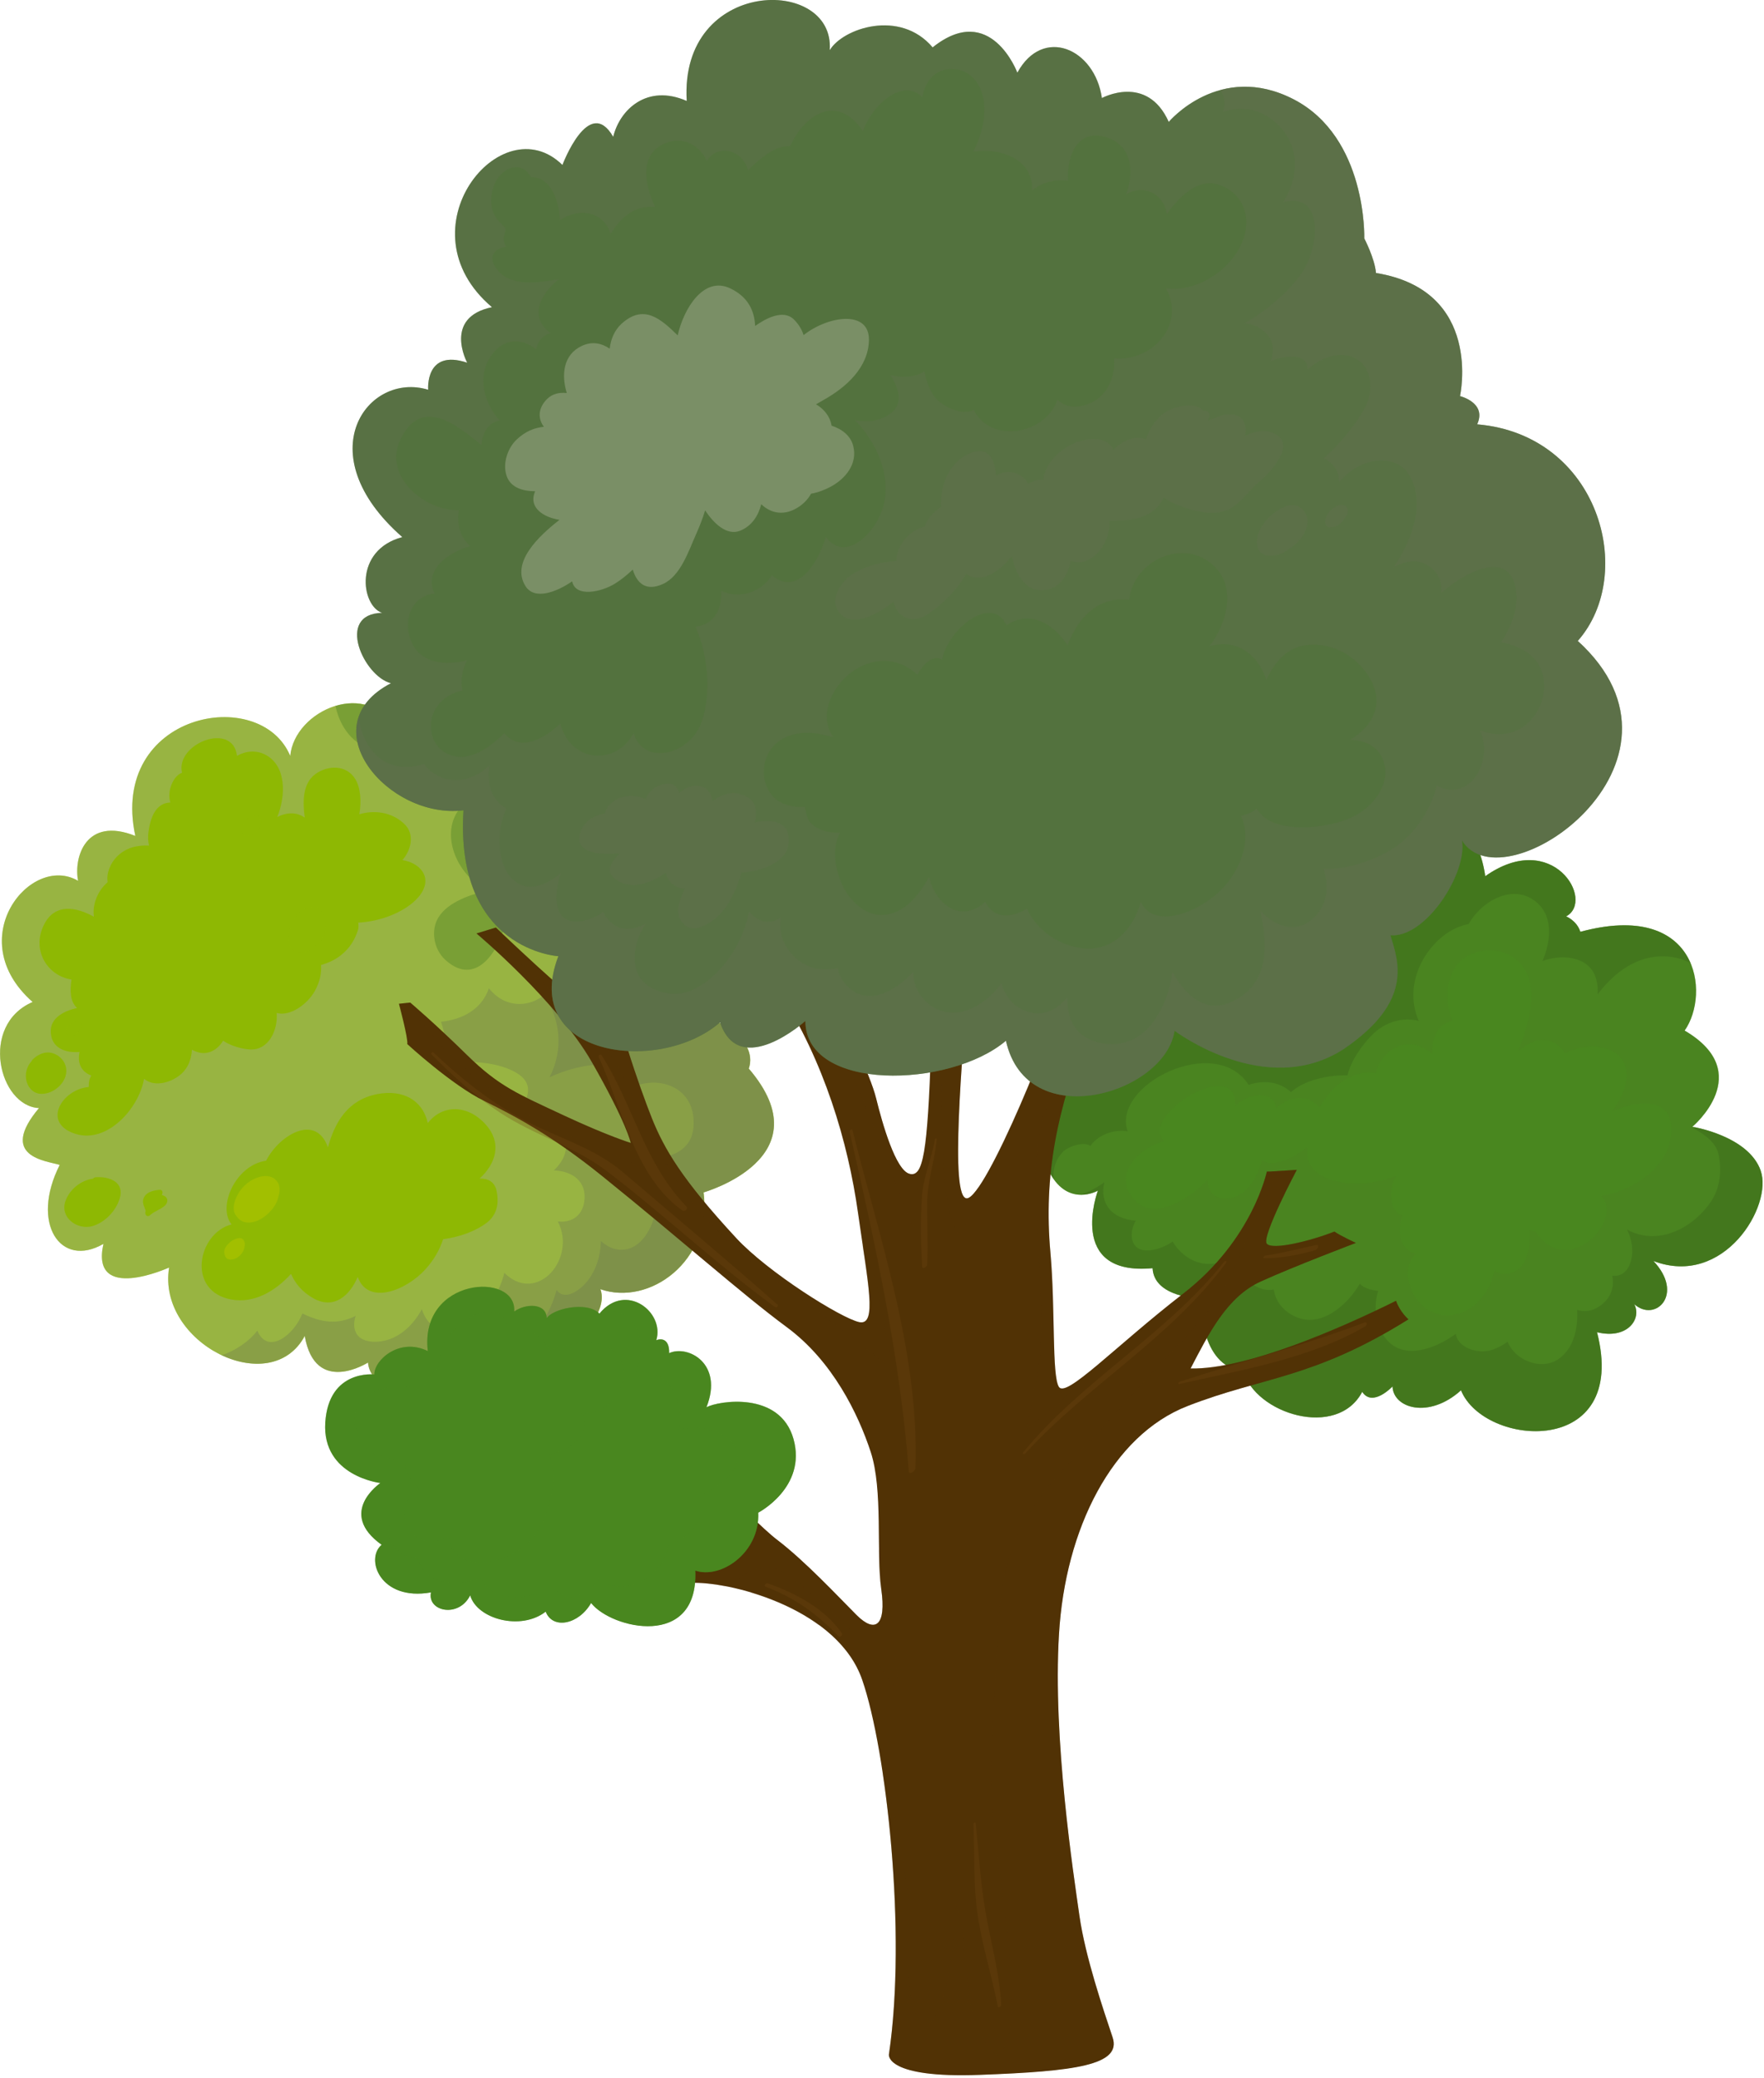 <svg width="382" height="450" viewBox="0 0 382 450" fill="none" xmlns="http://www.w3.org/2000/svg">
<g clip-path="url(#clip0_6679_232)">
<path d="M297.064 180.275C297.064 180.275 295.306 173.187 287.76 175.843C280.214 178.516 282.834 185.82 282.834 185.82C277.129 184.409 273.315 188.128 274.741 191.631C269.799 186.219 248.189 187.414 252.435 214.989C250.66 214.043 249.549 216.965 249.549 216.965C244.026 211.586 228.387 216.981 235.551 228.088C235.551 228.088 222.251 231.856 229.73 240.406C229.73 240.406 223.329 246.582 227.375 254.052C231.422 261.506 237.757 257.821 237.757 257.821C237.757 257.821 230.841 276.381 249.599 274.621C249.914 281.03 259.981 281.196 259.981 281.196C259.981 281.196 259.665 296.071 269.235 296.851C271.756 306.131 289.551 311.726 294.991 301.4C297.246 304.836 301.558 300.221 301.558 300.221C301.707 304.969 309.452 307.326 316.385 301.068C321.443 313.452 352.838 315.81 345.839 288.484C352.39 290.111 355.591 285.612 353.899 282.408C358.46 286.475 364.845 280.266 358.045 273.061C373.336 278.905 383.951 261.091 381.28 253.521C378.627 245.934 366.487 244.008 366.487 244.008C366.487 244.008 380.435 232.321 364.812 223.174C370.484 215.072 367.764 194.901 342.224 201.791C341.444 199.35 339.139 198.454 339.139 198.454C345.491 195.051 336.237 179.412 321.626 189.755C319.171 172.34 302.752 169.435 297.064 180.292V180.275Z" fill="#49871F"/>
<g style="mix-blend-mode:multiply" opacity="0.4">
<path d="M381.297 253.521C378.644 245.934 366.504 244.008 366.504 244.008C366.504 244.008 380.451 232.321 364.829 223.173C370.5 215.072 367.781 194.901 342.24 201.791C341.461 199.35 339.156 198.454 339.156 198.454C345.507 195.05 336.253 179.412 321.642 189.755C319.188 172.34 302.769 169.434 297.08 180.292C297.08 180.292 295.322 173.203 287.776 175.859C280.23 178.532 282.851 185.837 282.851 185.837C277.146 184.426 273.331 188.144 274.757 191.647C269.815 186.235 248.206 187.43 252.451 215.005C250.677 214.059 249.565 216.981 249.565 216.981C244.043 211.602 228.403 216.998 235.568 228.104C235.568 228.104 222.267 231.872 229.747 240.422C229.747 240.422 223.345 246.598 227.392 254.069C231.438 261.523 237.774 257.837 237.774 257.837C237.774 257.837 230.858 276.398 249.615 274.638C249.93 281.046 259.997 281.212 259.997 281.212C259.997 281.212 259.682 296.087 269.251 296.867C271.772 306.147 289.568 311.742 295.007 301.416C297.263 304.852 301.575 300.237 301.575 300.237C301.724 304.985 309.469 307.343 316.401 301.084C321.46 313.469 352.854 315.826 345.856 288.5C352.407 290.127 355.607 285.628 353.916 282.424C358.477 286.491 364.862 280.282 358.062 273.077C373.353 278.921 383.967 261.108 381.297 253.537V253.521ZM346.751 258.999C348.841 261.058 347.929 264.893 345.408 267.499C341.063 271.998 335.756 271.699 332.571 266.686C332.173 266.669 331.726 266.586 331.245 266.337C331.427 269.525 330.963 273.542 328.359 275.136C326.518 276.248 324.826 276.066 323.566 275.136C322.538 281.544 315.722 287.388 309.353 283.686C305.124 281.229 303.349 274.538 306.6 271.484C303.134 270.57 302.537 266.918 303.648 263.249C300.829 262.054 300.646 257.97 302.288 254.65C294.626 257.738 281.889 256.675 283.116 248.358C280.164 250.798 275.471 252.973 273.281 251.197C272.419 254.749 270.197 258.485 266.963 259.315C263.331 260.244 261.49 258.136 261.49 255.53C257.443 259.663 250.561 263.897 246.497 260.56C240.262 255.43 246.083 248.673 252.186 247.113C246.282 241.966 267.925 228.353 267.51 239.476C270.512 236.537 275.869 236.139 276.416 239.957C279.285 237.318 283.017 236.77 285.77 239.858C287.975 235.956 291.259 232.736 295.936 232.288C296.649 232.221 297.313 232.321 297.91 232.47C298.274 231.026 298.921 229.714 299.883 228.652C303.051 225.232 307.346 225.564 310.166 228.287C310.066 224.933 311.161 221.729 314.561 221.065C313.002 217.18 312.902 212.764 315.357 209.195C317.778 205.709 323.5 204.845 327.099 206.954C334.081 211.054 331.56 220.833 328.691 227.623C330.764 225.979 333.301 224.634 335.723 225.448C337.232 225.962 338.21 226.925 338.84 228.087C341.494 226.826 344.38 226.278 346.818 226.826C354.513 228.552 352.805 235.691 349.14 240.671C354.364 238.43 361.545 237.417 361.91 244.058C362.308 252.01 354.281 257.721 346.735 258.983L346.751 258.999Z" fill="#4A8020"/>
</g>
<g style="mix-blend-mode:multiply" opacity="0.4">
<path d="M381.297 253.521C378.975 246.897 369.455 244.589 367.051 244.108C366.918 244.174 366.802 244.24 366.669 244.307C369.157 245.701 371.661 247.378 372.208 250.217C372.839 253.67 372.49 257.372 370.434 260.311C366.454 266.088 358.974 269.873 352.34 266.271C353.468 268.495 353.816 271.151 353.07 273.426C352.274 275.684 350.781 276.464 349.139 276.248C349.587 278.722 348.94 281.146 346.27 282.938C344.711 283.984 342.986 284.134 341.527 283.652C341.776 287.869 340.698 292.152 337.381 294.377C334.313 296.419 330.001 295.157 327.728 292.584C327.198 291.97 326.8 291.289 326.468 290.559C325.49 291.272 324.395 291.853 323.234 292.269C319.784 293.447 315.489 291.588 315.29 288.815C310.381 292.451 302.686 295.008 299.253 288.566C297.793 285.777 297.544 282.457 298.457 279.535C296.782 279.369 295.306 278.904 294.476 277.991C291.607 282.822 286.267 287.222 281.159 285.379C278.323 284.366 276.233 282.075 275.852 279.253H275.819C272.8 279.801 269.898 277.643 268.837 274.97C268.322 273.675 268.422 272.197 268.787 270.77C265.271 273.808 260.627 275.103 256.348 271.666C255.337 270.836 254.524 269.873 253.944 268.86C252.55 269.807 251.025 270.454 249.416 270.703C244.756 271.434 244.291 267.233 245.95 264.345C240.726 263.913 238.089 260.626 239.15 256.011C237.707 257.073 235.883 258.07 234.025 258.734C236.132 258.75 237.74 257.837 237.74 257.837C237.74 257.837 230.825 276.397 249.582 274.638C249.897 281.046 259.964 281.212 259.964 281.212C259.964 281.212 259.649 296.087 269.218 296.867C271.739 306.147 289.534 311.742 294.974 301.416C297.229 304.852 301.541 300.237 301.541 300.237C301.691 304.985 309.436 307.343 316.368 301.084C321.426 313.469 352.821 315.826 345.822 288.5C352.373 290.127 355.574 285.628 353.882 282.424C358.443 286.491 364.828 280.282 358.029 273.077C373.32 278.921 383.934 261.108 381.264 253.537L381.297 253.521Z" fill="#3A651A"/>
</g>
<g style="mix-blend-mode:multiply" opacity="0.4">
<path d="M230.112 249.503C231.339 248.242 234.722 247.113 236.132 248.158C237.824 245.718 241.257 244.49 244.209 245.004C240.643 234.977 263.198 223.655 270.396 234.96C270.794 234.794 271.208 234.678 271.623 234.595C274.89 233.898 277.593 234.728 279.567 236.504C282.386 233.981 287.412 232.769 291.806 232.869C292.586 229.532 295.14 226.145 297.097 224.153C300.132 221.131 303.797 220.268 307.247 221.065C304.66 215.288 306.451 208.315 311.526 203.55C313.35 201.84 315.639 200.546 318.06 200.097C320.846 195.084 327.463 191.481 332.24 195.001C336.303 197.956 336.054 203.301 334.031 208.099C335.971 207.435 337.978 207.153 339.819 207.402C344.662 208.099 346.204 211.37 345.955 215.354C349.538 210.606 354.563 206.771 360.832 207.12C362.838 207.253 364.63 207.751 366.106 208.597C363.518 202.455 356.387 197.956 342.24 201.774C341.461 199.334 339.156 198.437 339.156 198.437C345.507 195.034 336.253 179.395 321.642 189.738C319.188 172.323 302.769 169.418 297.08 180.275C297.08 180.275 295.322 173.186 287.776 175.843C280.23 178.515 282.851 185.82 282.851 185.82C277.146 184.409 273.331 188.128 274.757 191.631C269.815 186.218 248.206 187.414 252.451 214.989C250.677 214.043 249.565 216.964 249.565 216.964C244.043 211.586 228.403 216.981 235.568 228.087C235.568 228.087 222.267 231.856 229.747 240.406C229.747 240.406 223.345 246.581 227.392 254.052C227.657 254.517 227.923 254.949 228.188 255.33C227.989 253.255 228.536 251.163 230.128 249.503H230.112Z" fill="#3A651A"/>
</g>
<path d="M152.346 258.219C152.346 258.219 178.716 250.765 162.148 231.408C164.469 224.867 153.573 218.276 148.067 221.065C157.769 213.312 156.011 192.693 138.249 193.058C138.249 193.058 147.288 164.006 111.979 167.592C116.988 152.152 95.195 145.362 85.941 158.278C79.805 146.674 63.751 153.812 62.855 163.707C56.371 148.118 23.6 154.377 29.305 181.022C18.591 176.739 15.921 185.637 16.916 190.751C6.65 184.708 -8.442 203.318 7.065 216.981C-4.544 222.028 -0.199 239.542 8.441 239.957C-0.431 250.533 9.984 251.363 12.936 252.259C6.518 264.926 13.102 274.754 22.406 269.359C19.487 282.291 36.619 274.488 36.619 274.488C33.982 290.874 58.577 303.192 66.007 289.297C68.262 302.379 79.706 295.058 79.706 295.058C80.518 304.786 104.483 303.309 104.599 290.592C113.638 302.512 132.992 287.023 130.023 279.17C140.671 282.889 154.204 273.077 152.379 258.219H152.346Z" fill="#8EB803"/>
<g style="mix-blend-mode:multiply" opacity="0.4">
<path d="M162.131 231.408C164.453 224.867 153.557 218.276 148.051 221.065C157.753 213.312 155.995 192.693 138.233 193.058C138.233 193.058 147.271 164.006 111.963 167.592C116.971 152.152 95.179 145.362 85.925 158.278C79.788 146.674 63.734 153.812 62.839 163.707C56.354 148.118 23.583 154.377 29.288 181.022C18.575 176.739 15.904 185.637 16.899 190.751C6.634 184.708 -8.458 203.318 7.048 216.981C-4.561 222.028 -0.216 239.542 8.425 239.957C-0.448 250.533 9.967 251.363 12.919 252.259C6.501 264.926 13.085 274.754 22.389 269.359C19.47 282.291 36.602 274.488 36.602 274.488C33.965 290.874 58.56 303.192 65.99 289.297C68.246 302.379 79.689 295.058 79.689 295.058C80.501 304.786 104.466 303.309 104.582 290.592C113.621 302.512 132.975 287.023 130.007 279.17C140.654 282.889 154.187 273.077 152.363 258.219C152.363 258.219 178.732 250.765 162.164 231.408H162.131ZM5.605 232.52C5.755 231.441 6.169 230.528 6.816 229.831C6.866 229.714 6.932 229.565 7.065 229.449C8.209 228.32 9.752 227.589 11.377 228.054C12.67 228.436 13.798 229.465 14.196 230.777C15.142 233.831 11.974 236.886 9.022 236.886C6.733 236.886 5.39 234.645 5.622 232.537L5.605 232.52ZM25.922 259.531C25.125 262.237 22.654 264.826 19.868 265.557C16.684 266.354 12.936 263.664 14.163 260.112C15.042 257.605 17.497 255.579 20.134 255.247C20.299 255.065 20.515 254.949 20.747 254.932C23.683 254.733 27 255.961 25.938 259.531H25.922ZM35.806 260.991C34.861 261.921 33.501 262.237 32.539 263.116C31.859 263.764 31.229 262.95 31.527 262.27C31.527 262.27 31.527 262.187 31.477 261.988C31.411 261.805 31.328 261.622 31.262 261.44C31.079 260.991 30.913 260.477 30.963 259.979C31.245 258.252 32.987 257.804 34.479 257.655C35.259 257.572 35.325 258.285 35.043 258.783C35.425 258.883 35.773 259.033 35.988 259.298C36.42 259.829 36.237 260.527 35.789 261.008L35.806 260.991ZM41.577 227.241C41.445 229.582 40.582 231.789 38.41 233.217C36.138 234.728 33.169 235.226 31.195 233.632C30.051 240.123 23.185 247.644 16.419 245.569C8.856 243.228 13.45 235.873 19.221 235.392C19.172 234.462 19.337 233.582 19.769 232.918C17.38 232.005 16.734 229.93 17.231 227.805C14.528 228.054 11.642 227.191 11.078 224.319C10.365 220.733 13.549 218.957 16.684 218.293C15.142 216.848 15.142 214.557 15.473 212.117C10.216 211.337 6.7 205.626 9.602 200.097C11.974 195.532 16.551 196.428 20.332 198.52C19.951 195.748 21.245 192.776 23.318 191.033C22.986 189.174 23.882 186.916 25.358 185.455C27.298 183.546 29.736 182.981 32.273 183.114C32.058 182.201 31.991 181.188 32.157 180.109C32.622 176.722 33.882 173.884 36.884 173.784C36.105 171.211 37.597 167.94 39.421 167.343C37.912 161.051 50.417 156.12 51.329 163.674C53.203 162.611 55.508 162.362 57.582 163.491C62.043 165.948 61.91 172.273 60.053 176.922C62.059 175.892 64.265 175.809 65.99 177.055C65.526 173.568 65.509 169.634 68.345 167.592C70.982 165.699 75.012 165.55 76.936 168.704C78.064 170.547 78.312 173.469 77.815 176.324C81.148 175.361 84.847 175.859 87.533 178.399C89.855 180.591 89.109 183.961 87.152 186.252C91.315 186.899 94.317 190.634 90.038 194.884C87.251 197.64 82.309 199.566 77.583 199.799C77.665 200.429 77.665 200.977 77.549 201.309C76.438 204.995 73.785 207.634 70.136 208.78C69.954 208.846 69.738 208.896 69.522 208.979C69.655 210.722 69.29 212.582 68.179 214.607C66.604 217.429 62.839 220.202 59.92 219.355C60.218 223.024 58.228 227.357 54.298 227.274C52.772 227.241 50.002 226.56 48.311 225.365C47.233 227.191 45.243 228.486 43.02 227.905C42.49 227.772 42.025 227.573 41.577 227.34V227.241ZM105.362 264.826C102.94 266.653 99.491 267.881 95.958 268.363C95.229 270.587 94.034 272.762 92.177 274.82C87.998 279.469 79.705 282.756 77.466 276.53C75.775 280.482 72.358 283.752 67.731 281.079C65.459 279.768 63.917 277.942 63.021 275.866C59.538 279.701 54.961 282.275 50.168 281.428C40.317 279.685 42.772 267.068 50.135 265.142C47.034 261.274 51.014 252.309 57.631 251.346C60.368 245.917 68.362 240.937 71.015 248.457C72.508 242.995 75.311 238.181 81.662 236.936C87.135 235.873 91.497 238.131 92.641 243.195C95.809 239.144 101.199 239.194 105.047 243.361C108.928 247.577 107.286 252.093 103.869 255.214C105.561 255.181 107.12 255.828 107.534 257.887C108.098 260.543 107.667 263.067 105.362 264.826Z" fill="#A7B0A0"/>
</g>
<g style="mix-blend-mode:multiply" opacity="0.4">
<path d="M74.05 156.817C76.439 161.233 80.336 163.325 85.195 161.217C86.306 160.735 86.29 162.229 85.494 162.694C80.137 165.832 88.529 169.982 91.249 170.829C95.08 172.041 99.541 172.771 103.206 170.68C104.317 170.198 104.317 171.709 103.521 172.157C94.416 176.175 96.97 187.181 103.969 191.929C104.616 192.394 103.787 193.291 103.339 193.424C99.707 194.536 94.93 196.578 94.118 200.811C93.637 203.418 94.582 206.256 96.605 208.016C103.007 213.628 107.85 206.173 109.376 200.247C109.591 199.45 110.868 199.118 110.901 200.131C111.366 207.767 120.985 204.912 125.28 202.72C132.213 199.168 136.442 192.71 139.195 185.654C138.084 183.911 136.856 182.467 135.646 181.587C134.899 181.039 136.077 179.661 136.823 180.225C137.586 180.79 138.332 181.504 139.045 182.35C138.017 174.481 132.511 165.516 111.963 167.608C116.971 152.169 95.179 145.379 85.925 158.295C82.89 152.584 77.467 151.422 72.641 152.883C72.972 154.41 73.503 155.821 74.05 156.817Z" fill="#4A8020"/>
</g>
<g style="mix-blend-mode:multiply" opacity="0.3">
<path d="M162.13 231.408C164.452 224.867 153.556 218.276 148.05 221.065C156.409 214.375 156.243 198.138 144.667 194.021C146.806 202.671 145.297 211.635 135.827 210.789C137.386 215.487 136.391 223.041 130.52 223.605C124.201 224.203 121.482 217.861 120.321 212.2C117.7 217.894 110.237 219.554 105.875 214.009C104.35 218.492 100.27 220.766 95.51 221.264C96.538 224.335 96.87 227.291 95.891 230.395C100.784 229.565 107.252 229.797 111.547 232.155C115.876 234.545 114.549 237.998 111.979 240.854C115.826 240.837 120.685 242.016 122.128 245.801C123.306 248.922 122.045 251.429 119.939 253.454C123.803 253.587 127.22 255.729 126.507 260.327C125.993 263.548 123.472 264.826 120.802 264.511C124.981 272.596 116.224 282.623 109.209 275.634C108.114 280.399 104.715 285.047 100.336 287.106C95.825 289.214 92.624 287.504 91.347 283.503C89.341 287.338 85.659 290.592 81.164 290.559C77.151 290.559 76.073 287.902 77.018 284.964C73.088 286.906 69.638 286.458 65.475 284.433C63.784 288.998 57.979 293.58 55.724 288.151C53.949 290.476 51.03 292.484 47.995 293.481C54.645 296.602 62.324 296.07 65.956 289.28C68.212 302.362 79.655 295.041 79.655 295.041C80.468 304.77 104.433 303.292 104.549 290.575C113.587 302.495 132.942 287.006 129.973 279.153C140.62 282.872 154.153 273.061 152.329 258.202C152.329 258.202 178.698 250.748 162.13 231.391V231.408Z" fill="#636E4F"/>
</g>
<g style="mix-blend-mode:multiply" opacity="0.3">
<path d="M162.131 231.408C164.453 224.867 153.557 218.276 148.051 221.065C156.409 214.375 156.243 198.138 144.667 194.021C146.807 202.671 145.298 211.635 135.828 210.789C137.387 215.487 136.392 223.041 130.521 223.605C124.202 224.203 121.482 217.861 120.321 212.2C119.707 213.528 118.828 214.64 117.767 215.487C121.383 220.6 122.096 227.307 118.994 233.3C125.479 230.113 138.232 228.154 135.695 236.056C142.163 232.288 150.92 235.226 150.173 244.108C149.676 250.118 143.374 251.446 137.901 250.649C141.782 254.534 143.473 260.211 140.853 265.756C138.349 271.069 133.771 272.048 130.106 268.744C130.106 272.828 128.315 277.294 124.948 279.502C122.859 280.847 121.399 280.598 120.537 279.353C118.646 286.226 114.002 292.684 106.755 292.85C116.407 300.188 132.677 286.408 129.957 279.187C140.604 282.905 154.137 273.094 152.313 258.236C152.313 258.236 178.682 250.782 162.114 231.424L162.131 231.408Z" fill="#636E4F"/>
</g>
<path d="M274.342 253.704C274.342 253.704 271.274 268.479 256.265 280.1C241.289 291.704 230.791 302.91 229.282 300.304C227.756 297.731 228.552 283.536 227.474 271.318C225.965 254.567 228.834 240.29 235.799 222.725C242.782 205.178 244.059 195.997 255.552 181.852C252.318 177.436 253.13 174.996 253.13 174.996C253.13 174.996 244.457 188.792 242.135 188.626C239.83 188.476 244.473 172.672 244.473 172.672L237.707 169.318C237.707 169.318 236.198 193.158 232.317 208.199C228.419 223.223 213.41 259.116 209.43 259.497C205.483 259.896 208.634 227.589 209.364 214.358C210.06 201.11 212.913 192.843 215.235 188.908C217.556 184.957 222.283 174.465 222.283 174.465C222.283 174.465 216.512 175.776 212.83 173.485C204.637 190.618 202.133 212.681 201.635 226.643C200.856 249.503 199.927 255.065 196.942 254.185C193.957 253.372 191.087 243.361 189.744 237.899C188.417 232.42 182.911 222.061 181.468 215.885C180.009 209.693 180.622 205.825 187.638 192.577C194.67 179.346 194.172 175.262 194.172 175.262C194.172 175.262 189.545 177.868 184.835 177.088C184.835 177.088 181.999 191.099 178.566 195.316C175.15 199.516 176.576 213.644 172.363 208.282C168.167 202.903 161.484 194.287 157.421 185.787C153.341 177.287 152.263 176.025 152.263 176.025L144.601 173.12C144.601 173.12 145.563 175.179 144.8 175.926C151.417 186.019 158.847 199.267 168.665 214.574C178.483 229.897 183.641 247.312 185.797 262.619C187.953 277.908 190.043 287.122 186.079 286.309C182.148 285.479 166.244 275.485 159.411 268.08C147.669 255.397 143.854 248.823 141.184 242.199C138.547 235.558 133.091 220.086 130.52 206.074C125.86 204.181 125.578 203.551 125.578 203.551C125.578 203.551 128.116 217.38 126.59 217.595C125.114 217.828 107.385 200.861 107.385 200.861L103.172 202.139C103.172 202.139 120.553 216.699 128.182 230.03C135.794 243.377 136.59 247.495 136.59 247.495C136.59 247.495 131.797 246.067 121.963 241.485C112.111 236.87 108.081 235.276 101.166 228.503C94.266 221.713 88.843 217.114 88.843 217.114L86.389 217.363C86.389 217.363 88.429 224.966 88.196 226.095C88.196 226.095 97.882 235.027 104.897 238.43C111.863 241.85 119.691 246.05 130.321 254.617C147.602 268.545 160.456 280.067 170.357 287.388C180.291 294.709 185.847 306.181 188.55 314.415C191.253 322.649 189.711 336.13 190.839 344.098C191.983 352.084 189.545 353.76 185.515 349.76C181.518 345.742 174.287 338.006 168.284 333.44C162.28 328.858 143.738 308.754 143.738 308.754C143.738 308.754 141.914 312.008 140.438 312.39C150.671 322.566 162.164 336.246 160.273 336.312C158.349 336.379 125.23 334.768 125.23 334.768C125.23 334.768 127.817 336.893 124.566 340.861C140.338 341.542 141.649 342.77 150.455 342.754C159.261 342.754 181.518 348.631 186.726 363.821C191.95 378.995 196.411 418.539 192.497 444.936C192.497 444.936 191.701 450.099 212.249 449.318C232.798 448.555 242.947 447.227 240.941 441.2C238.934 435.191 235.037 423.802 233.76 414.887C232.499 405.956 227.955 376.671 229.331 353.893C230.675 331.1 240.825 310.846 257.16 304.487C273.48 298.112 284.26 298.66 305.007 285.711C305.007 285.711 303.166 284.151 302.32 281.694C289.998 287.82 269.765 296.602 257.824 296.353C261.721 288.865 265.702 280.83 272.999 277.527C280.296 274.206 293.63 269.16 293.63 269.16C293.63 269.16 290.263 267.616 288.97 266.702C283.994 268.678 275.536 270.803 274.326 269.326C273.131 267.848 280.827 253.338 280.827 253.338C280.827 253.338 275.652 253.687 274.375 253.72L274.342 253.704Z" fill="#513205"/>
<g style="mix-blend-mode:multiply" opacity="0.3">
<path d="M162.646 344.879C167.588 346.356 172.895 348.664 177.389 351.951C173.542 347.717 168.815 344.679 162.646 344.879Z" fill="#513205"/>
</g>
<g style="mix-blend-mode:multiply" opacity="0.3">
<path d="M93.786 224.352C97.85 229.382 102.775 233.466 108.049 237.202C117.784 244.125 128.548 248.009 139.195 252.973C137.852 250.981 136.492 248.989 135.115 247.03C133.009 246.299 128.647 244.639 121.947 241.502C112.096 236.886 108.066 235.293 101.15 228.519C94.251 221.729 88.827 217.131 88.827 217.131L87.202 217.297C89.74 219.239 91.746 221.829 93.803 224.352H93.786Z" fill="#513205"/>
<path d="M126.574 217.629C125.098 217.861 107.369 200.894 107.369 200.894L105.279 201.525C112.709 209.544 122.046 215.636 129.045 224.087C135.695 232.122 138.88 242.796 144.038 251.778C150.124 262.353 158.018 269.907 167.737 277.145C176.56 283.719 185.648 289.961 193.841 297.332C191.436 289.944 191.32 282.009 188.667 274.638C188.053 272.961 187.423 271.301 186.793 269.608C188.435 280.664 189.363 287.006 186.046 286.342C182.116 285.512 166.211 275.518 159.378 268.114C147.636 255.43 143.822 248.856 141.152 242.232C138.515 235.591 133.059 220.119 130.488 206.107C125.828 204.215 125.546 203.584 125.546 203.584C125.546 203.584 128.083 217.413 126.557 217.629H126.574Z" fill="#513205"/>
<path d="M165.249 339.4C168.45 338.969 171.8 341.924 174.089 343.75C181.884 349.992 188.617 357.479 194.007 365.896C194.72 362.26 193.825 358.309 193.078 354.773C192.316 351.038 191.752 347.402 191.37 343.617C191.105 340.894 190.757 338.188 190.342 335.515C190.375 338.703 190.475 341.675 190.823 344.115C191.967 352.1 189.529 353.777 185.499 349.776C181.502 345.759 174.271 338.022 168.268 333.457C162.264 328.875 143.723 308.771 143.723 308.771C143.723 308.771 141.898 312.024 140.422 312.406C150.655 322.583 162.148 336.263 160.257 336.329C158.334 336.395 125.214 334.785 125.214 334.785C125.214 334.785 127.801 336.91 124.551 340.878C140.323 341.558 141.633 342.787 150.439 342.77C152.164 342.77 154.387 343.003 156.891 343.468C159.677 342.239 161.982 339.865 165.249 339.433V339.4Z" fill="#513205"/>
<path d="M274.873 253.687C274.674 253.703 274.492 253.703 274.343 253.703C274.343 253.703 273.828 256.127 272.253 259.73C273.182 257.738 274.061 255.712 274.873 253.687Z" fill="#513205"/>
<path d="M203.957 231.142C203.891 237.467 203.991 243.842 204.256 250.167C204.505 256.127 204.986 262.32 207.639 267.732C209.762 264.578 211.089 260.909 211.918 257.074C210.89 258.568 210.027 259.431 209.43 259.497C205.483 259.896 208.634 227.589 209.364 214.358C210.061 201.11 212.913 192.843 215.235 188.908C217.557 184.957 222.283 174.465 222.283 174.465C222.283 174.465 216.512 175.776 212.83 173.485C208.734 182.052 206.064 191.863 204.339 201.26C204.687 211.204 204.073 221.148 203.957 231.126V231.142Z" fill="#513205"/>
<path d="M185.831 188.875C181.867 196.545 176.444 204.961 177.937 214.009C179.413 223.14 184.106 231.125 187.456 239.625C190.89 248.391 194.323 257.156 197.689 265.955C198.568 261.904 198.8 257.804 198.618 253.703C198.137 254.251 197.59 254.384 196.926 254.201C193.941 253.388 191.072 243.377 189.729 237.915C188.402 232.437 182.896 222.078 181.453 215.902C179.993 209.709 180.607 205.841 187.622 192.593C194.654 179.362 194.157 175.278 194.157 175.278C194.157 175.278 192.598 176.158 190.359 176.739C189.48 180.923 187.888 184.94 185.848 188.875H185.831Z" fill="#513205"/>
<path d="M236.098 221.978C234.854 223.522 233.677 225.099 232.599 226.759C227.424 234.678 224.539 244.208 224.24 253.654C223.958 263.283 225.434 272.895 225.385 282.557C225.368 287.405 225.633 292.352 224.771 297.133C224.008 301.25 222.98 305.334 222.283 309.451C227.342 305.965 231.803 301.748 235.833 297.1C232.251 299.989 229.945 301.416 229.298 300.304C227.773 297.731 228.569 283.536 227.491 271.318C225.982 254.567 228.851 240.29 235.816 222.725C235.916 222.46 236.015 222.227 236.098 221.978Z" fill="#513205"/>
<path d="M302.304 281.677C289.982 287.803 269.749 296.585 257.808 296.336C261.705 288.849 265.686 280.814 272.983 277.51C280.28 274.19 293.614 269.143 293.614 269.143C293.614 269.143 290.247 267.599 288.954 266.686C283.978 268.662 275.52 270.787 274.31 269.309C273.115 267.831 280.811 253.322 280.811 253.322C280.811 253.322 278.423 253.488 276.499 253.604C273.862 260.51 270.279 267.101 267.609 273.974C264.243 282.59 257.194 288.799 251.074 295.556C245.32 301.931 239.581 308.273 233.677 314.498C228.022 320.475 222.284 326.916 219.348 334.735C215.832 344.082 216.164 354.524 215.5 364.369C214.738 375.724 214.041 387.262 215.5 398.585C216.728 408.114 218.436 417.394 218.801 427.006C219 432.501 219.978 439.607 216.811 444.471C216.562 444.82 215.965 445.301 215.55 444.886C206.876 436.436 210.807 423.022 206.976 412.513C206.197 421.578 206.329 431.854 200.757 439.241C200.508 439.59 199.745 439.823 199.513 439.324C194.737 429.53 197.622 417.112 196.113 406.62C194.985 398.817 193.526 391.164 191.121 383.793C193.891 402.204 195.168 426.691 192.481 444.903C192.481 444.903 191.685 450.066 212.233 449.285C232.782 448.522 242.931 447.194 240.925 441.167C238.918 435.157 235.021 423.769 233.744 414.854C232.483 405.922 227.939 376.637 229.315 353.86C230.659 331.066 240.809 310.813 257.144 304.454C273.464 298.079 284.244 298.627 304.991 285.678C304.991 285.678 303.15 284.117 302.304 281.66V281.677Z" fill="#513205"/>
</g>
<path d="M341.692 138.772C354.512 124.212 346.237 94.13 319.884 91.889C322.04 87.207 316.169 85.78 316.169 85.78C316.169 85.78 321.26 62.886 297.975 59.118C297.693 55.93 295.438 51.631 295.438 51.631C295.438 51.631 296.101 29.767 280.13 21.499C264.11 13.248 253.097 26.396 253.097 26.396C248.387 15.904 238.619 21.233 238.619 21.233C237.077 10.459 225.816 5.628 220.31 15.738C220.31 15.738 214.522 0.199 201.967 10.26C194.885 1.893 182.497 6.143 179.677 10.874C180.871 -5.246 147.105 -4.931 148.714 21.864C140.106 18.096 134.202 23.757 132.793 29.634C127.519 20.453 121.797 35.726 121.797 35.726C108.596 22.727 86.604 49.638 106.539 66.522C95.875 68.73 101.166 78.541 101.166 78.541C91.978 75.47 92.724 84.402 92.724 84.402C79.622 80.384 66.454 98.198 87.119 116.31C76.521 119.132 78.163 131.185 82.74 132.712C72.557 132.944 78.81 146.524 84.664 147.952C66.952 157.166 83.968 177.503 100.37 175.477C98.479 205.792 120.918 207.07 120.918 207.07C112.543 228.951 142.843 232.786 155.928 221.397C160.174 233.865 174.403 221.098 174.403 221.098C174.437 236.471 205.632 235.724 217.839 225.381C222.416 245.818 252.318 236.87 254.358 223.223C254.358 223.223 274.143 238.198 291.043 227.141C306.152 216.848 302.818 208.166 301.093 202.538C308.805 203.185 317.844 188.925 316.583 181.985C325.473 196.594 370.682 165.151 341.643 138.772H341.692Z" fill="#53723E"/>
<g style="mix-blend-mode:multiply" opacity="0.3">
<path d="M341.692 138.772C354.512 124.212 346.237 94.13 319.884 91.889C322.04 87.207 316.169 85.78 316.169 85.78C316.169 85.78 321.26 62.886 297.975 59.118C297.693 55.93 295.438 51.631 295.438 51.631C295.438 51.631 296.101 29.767 280.13 21.499C264.11 13.248 253.097 26.396 253.097 26.396C248.387 15.904 238.619 21.233 238.619 21.233C237.077 10.459 225.816 5.628 220.31 15.738C220.31 15.738 214.522 0.199 201.967 10.26C194.885 1.893 182.497 6.143 179.677 10.874C180.871 -5.246 147.105 -4.931 148.714 21.864C140.106 18.096 134.202 23.757 132.793 29.634C127.519 20.453 121.797 35.726 121.797 35.726C108.596 22.727 86.604 49.638 106.539 66.522C95.875 68.73 101.166 78.541 101.166 78.541C91.978 75.47 92.724 84.402 92.724 84.402C79.622 80.384 66.454 98.198 87.119 116.31C76.521 119.132 78.163 131.185 82.74 132.712C72.557 132.944 78.81 146.524 84.664 147.952C66.952 157.166 83.968 177.503 100.37 175.477C98.479 205.792 120.918 207.07 120.918 207.07C112.543 228.951 142.843 232.786 155.928 221.397C160.174 233.865 174.403 221.098 174.403 221.098C174.437 236.471 205.632 235.724 217.839 225.381C222.416 245.818 252.318 236.87 254.358 223.223C254.358 223.223 274.143 238.198 291.043 227.141C306.152 216.848 302.818 208.166 301.093 202.538C308.805 203.185 317.844 188.925 316.583 181.985C325.473 196.594 370.682 165.151 341.643 138.772H341.692ZM156.177 127.981C156.326 131.699 154.9 135.169 150.604 135.717C153.507 142.175 153.888 150.476 152.031 156.07C149.593 163.508 139.344 165.998 137.221 158.727C133.473 165.815 123.638 165.317 121.333 156.668C118.281 159.606 113.057 162.91 109.524 159.125C109.408 159.009 109.325 158.893 109.209 158.76C107.037 160.918 104.549 162.877 101.746 163.641C98.197 164.637 94.349 162.777 93.504 158.893C92.459 154.244 95.759 150.426 100.137 149.546C99.723 147.205 100.071 144.997 101.182 142.972C95.543 144.466 89.258 143.287 88.412 136.331C87.915 132.264 90.402 128.794 94.117 128.545C91.679 123.581 96.92 119.63 101.862 118.269C99.59 116.243 98.91 113.62 99.358 110.466C91.994 110.682 82.956 103.161 86.687 95.276C91.115 85.863 98.612 91.723 104.284 96.421C104.433 93.715 105.793 91.491 108.231 91.059C104.897 87.374 103.255 81.795 106.174 77.313C108.861 73.213 112.775 73.03 116.125 75.669C116.424 73.86 117.518 72.681 119.226 72.133C114.55 68.713 116.838 63.883 121.018 60.446C116.507 61.226 110.768 62.056 107.916 58.67C105.461 55.781 106.821 53.888 109.607 53.44C109.209 52.693 108.927 51.863 109.16 51.066C109.74 49.14 109.591 49.555 108.048 47.928C106.141 45.92 106.042 42.948 106.871 40.458C108.247 36.357 112.841 34.431 114.981 38.383C115.097 38.383 115.213 38.383 115.346 38.383C119.575 38.598 121.084 43.977 121.266 47.696C125.446 44.807 130.885 45.886 132.229 50.718C134.368 47.049 137.635 44.359 141.881 44.824C139.625 39.993 138.232 33.236 144.335 30.929C148.133 29.484 151.633 31.642 153.059 34.896C155.232 31.261 160.572 32.107 161.998 36.872C164.635 34.282 168.002 31.393 171.12 31.692C171.932 29.866 173.027 28.156 174.42 26.778C179.13 22.13 183.757 23.707 186.875 28.438C188.799 22.727 195.648 16.668 199.745 21.101C200.176 18.229 201.884 15.522 205.019 15.041C209.695 14.344 212.648 17.979 213.095 22.329C213.46 25.765 212.482 29.368 210.79 32.838C217.009 31.892 223.875 34.747 223.494 41.304C225.6 39.462 228.337 38.831 231.289 39.163C230.99 34.332 232.98 28.007 239.117 29.617C245.22 31.211 245.634 37.104 243.876 42.068C247.575 39.927 251.903 41.736 252.699 46.368C255.204 42.799 259.234 38.681 263.546 39.893C268.007 41.139 270.478 45.173 269.782 49.655C268.654 57.059 259.93 63.534 252.434 62.405C256.829 69.842 249.88 78.359 241.239 77.595C241.604 81.945 239.465 86.46 234.921 87.722C232.3 88.469 230.327 87.888 228.983 86.51C226.612 93.915 214.704 96.355 210.856 88.718C208.734 90.129 203.675 88.17 201.95 85.298C201.055 83.788 200.491 82.127 200.209 80.418C198.119 81.696 195.383 81.845 192.796 81.214C194.603 84.02 195.814 87.606 192.58 89.731C190.258 91.258 187.655 91.474 185.117 90.943C189.86 95.907 193.045 102.979 191.303 109.553C189.811 115.214 183.077 122.087 178.831 116.243C177.322 121.423 172.977 129.06 167.421 124.793C167.338 124.71 167.255 124.627 167.156 124.561C164.884 128.163 160.207 129.89 156.144 127.914L156.177 127.981ZM293.116 176.806C287.759 179.462 275.47 180.989 272.17 175.096C271.606 175.56 270.942 175.959 270.196 176.241C269.699 176.407 269.201 176.557 268.72 176.673C268.869 176.988 269.002 177.304 269.118 177.652C270.942 183.081 267.99 189.356 263.993 193.125C259.101 197.74 249.764 201.276 247.044 195.266C245.187 201.824 240.145 207.037 232.35 204.945C227.64 203.683 224.24 200.629 222.383 196.777C219.082 198.719 215.301 199.184 213.377 195.283C208.137 199.981 202.747 196.063 201.171 189.937C199.032 193.772 196.03 197.69 191.436 198.122C188.036 198.454 184.935 195.864 183.226 193.125C180.921 189.373 179.893 183.811 181.966 180.259C179.611 180.408 177.256 179.893 175.597 178.233C174.967 177.586 174.735 176.739 174.553 175.876C174.204 174.216 174.553 174.913 172.861 174.764C170.722 174.564 168.483 173.917 167.09 172.124C164.187 168.438 165.099 162.561 169.328 160.088C172.745 158.079 176.692 158.561 180.457 159.64C174.602 151.405 188.401 136.813 198.683 146.126C199.877 143.818 202.133 141.66 203.99 142.872C205.383 136.115 214.853 128.578 217.955 135.435C218.419 135.136 218.883 134.82 219.414 134.605C224.224 132.48 228.652 135.85 231.173 139.751C233.478 133.741 237.69 129.159 244.54 129.89C245.452 120.975 257.393 115.928 263.645 123.399C267.559 128.064 265.503 135.252 261.854 140C267.41 138.257 272.236 141.278 274.259 147.272C275.852 143.636 278.522 140.332 282.668 139.734C286.764 139.153 291.026 140.664 294.012 143.553C296.732 146.209 299.053 150.293 297.677 154.194C296.682 156.95 294.708 158.826 292.32 160.221C295.803 160.32 298.97 161.748 299.833 165.716C300.845 170.397 296.997 174.88 293.116 176.806Z" fill="#636E4F"/>
</g>
<g style="mix-blend-mode:multiply" opacity="0.3">
<path d="M341.692 138.772C354.512 124.212 346.237 94.13 319.884 91.889C322.04 87.207 316.169 85.78 316.169 85.78C316.169 85.78 321.26 62.886 297.975 59.118C297.693 55.93 295.438 51.63 295.438 51.63C295.438 51.63 296.101 29.766 280.13 21.499C273.994 18.345 268.587 18.328 264.242 19.507C264.425 19.739 264.557 19.988 264.69 20.27C265.387 21.681 265.304 23.043 264.773 24.271C269.184 22.694 273.894 23.707 277.444 27.774C281.606 32.522 280.993 38.897 277.858 43.811C286.963 41.371 285.802 54.038 281.424 59.782C278.206 64.015 274.06 67.286 269.533 70.025C271.39 70.191 273.082 70.921 274.442 72.482C275.868 74.109 275.885 76.134 275.205 78.21C278.953 76.649 283.315 76.682 283.116 80.085C285.636 77.811 289.086 76.201 292.303 77.13C296.914 78.475 297.66 83.92 295.803 87.788C294.443 90.644 290.877 95.525 286.648 99.26C288.721 100.19 289.948 102.016 290.015 104.423C292.718 101.202 296.748 99.078 301.027 99.957C306.351 101.053 307.296 107.594 306.483 112.01C305.886 115.513 304.195 119.281 301.823 122.818C304.029 121.639 306.334 121.108 308.44 122.054C311.226 123.332 312.437 125.856 312.122 128.412C317.396 123.814 326.849 118.833 328.259 127.665C328.872 131.384 327.43 135.435 325.075 139.07C327.944 139.685 330.697 140.78 332.455 142.889C335.274 146.309 334.843 151.488 332.256 155.008C329.287 159.092 324.677 159.772 320.497 158.162C323.599 165.135 317.893 173.95 311.144 170.065C309.684 175.992 305.754 181.57 300.347 184.525C296.731 186.501 291.192 188.427 286.648 188.128C287.627 191.747 287.627 195.449 284.824 198.404C280.926 202.488 276.067 200.678 272.949 197.175C274.326 204.198 275.006 211.884 268.239 216.118C261.622 220.251 256.928 215.885 253.893 210.407C253.247 215.371 251.256 220.085 248.039 223.207C244.639 226.527 239.299 226.942 235.219 224.684C232.118 222.958 231.09 219.455 231.139 215.952C229.133 218.459 226.164 220.102 222.897 219.172C219.48 218.193 217.722 215.786 216.86 212.897C215.002 215.503 212.465 217.612 209.513 218.724C203.31 221.015 197.672 216.018 197.771 210.407C193.89 214.74 187.605 218.16 183.21 213.229C182.198 212.084 181.634 210.872 181.419 209.627C180.158 209.892 178.898 209.992 177.654 209.859C172.148 209.261 168.101 203.799 169.129 198.636C166.426 200.446 163.938 199.533 162.23 197.325C160.787 204.796 155.53 212.25 149.211 214.657C145.248 216.168 138.945 214.424 137.785 209.859C136.906 206.439 137.934 203.003 139.808 200.048C137.469 201.226 134.899 201.708 132.892 200.18C131.781 199.35 131.068 198.437 130.62 197.458C129.161 198.52 127.469 199.267 125.611 199.483C119.575 200.164 119.973 193.59 121.449 189.091C118.878 191.133 115.511 192.975 112.576 191.498C109.624 189.987 108.562 186.75 108.247 183.629C107.965 180.906 108.446 177.735 109.674 175.096C106.207 173.037 105.395 169.335 106.075 165.633C103.106 168.521 98.86 170.065 94.83 167.974C93.487 167.276 92.508 166.396 91.812 165.434C89.208 166.247 86.571 166.363 84.15 165.317C80.501 163.757 78.146 159.523 77.665 155.174C74.315 164.935 87.516 177.038 100.37 175.444C98.479 205.758 120.918 207.037 120.918 207.037C112.543 228.917 142.843 232.752 155.928 221.364C160.174 233.831 174.403 221.065 174.403 221.065C174.437 236.438 205.632 235.691 217.838 225.348C222.416 245.785 252.318 236.836 254.358 223.19C254.358 223.19 274.143 238.164 291.043 227.108C306.152 216.815 302.818 208.132 301.093 202.505C308.805 203.152 317.844 188.891 316.583 181.952C325.473 196.561 370.682 165.118 341.643 138.738L341.692 138.772Z" fill="#636E4F"/>
</g>
<path d="M164.205 327.58C164.205 327.58 174.736 322.101 171.834 311.643C168.915 301.184 155.564 303.358 152.977 304.753C156.742 295.257 148.947 291.19 144.9 293.032C144.983 289.978 143.258 289.778 142.114 290.227C143.988 284.117 135.48 277.543 129.808 284.466C127.039 281.66 119.576 283.47 118.398 285.462C118.282 282.075 113.738 282.275 111.35 284.018C111.963 275.285 90.785 276.597 92.642 292.584C86.473 289.546 80.983 294.593 81.066 297.647C81.066 297.647 71.165 296.469 70.435 308.073C69.722 319.694 82.36 321.155 82.36 321.155C82.36 321.155 72.906 327.58 82.642 334.536C79.01 337.574 82.31 346.804 93.322 344.845C92.476 348.996 99.359 350.457 101.813 345.476C103.273 350.623 112.792 353.213 118.166 349.012C119.692 352.947 125.33 351.801 128.001 347.136C132.346 352.731 151.319 357.214 150.556 340.114C156.128 342.023 164.586 336.196 164.188 327.563L164.205 327.58Z" fill="#49871F"/>
<g style="mix-blend-mode:multiply" opacity="0.3">
<path d="M171.85 311.626C168.931 301.167 155.581 303.342 152.994 304.736C156.758 295.24 148.964 291.173 144.917 293.016C145 289.961 143.275 289.762 142.131 290.21C144.005 284.101 135.497 277.527 129.825 284.449C127.055 281.644 119.592 283.453 118.415 285.445C118.299 282.059 113.754 282.258 111.366 284.001C111.98 275.269 90.801 276.58 92.659 292.567C86.489 289.529 81 294.576 81.083 297.631C81.083 297.631 71.182 296.452 70.452 308.057C69.739 319.678 82.376 321.139 82.376 321.139C82.376 321.139 72.923 327.563 82.658 334.519C79.026 337.557 82.326 346.788 93.339 344.829C92.493 348.979 99.376 350.44 101.83 345.46C103.289 350.606 112.809 353.196 118.182 348.996C119.708 352.93 125.347 351.785 128.017 347.12C132.362 352.715 151.335 357.197 150.572 340.097C156.145 342.007 164.603 336.179 164.205 327.547C164.205 327.547 174.736 322.068 171.834 311.609L171.85 311.626ZM125.994 306.081C128.266 310.464 123.589 314.266 119.061 314.88C121.317 323.562 117.718 334.486 108.961 337.391C104.45 338.902 97.933 339.085 97.302 333.092C97.302 333.009 97.319 332.909 97.302 332.809C93.654 334.353 89.955 334.436 88.164 330.269C86.572 326.634 88.264 323.894 90.967 322.218C88.861 321.139 87.65 318.731 87.551 315.959C83.305 316.092 79.391 314.946 77.749 311.377C73.487 302.13 84.035 298.627 91.199 300.951C91.299 300.984 91.365 301.034 91.415 301.084C92.194 299.092 93.438 297.282 94.981 296.253C94.931 295.639 94.931 295.008 95.03 294.344C95.478 291.339 97.452 288.55 99.773 286.707C101.731 285.13 104.384 283.652 107.004 284.134C109.177 284.549 109.907 286.491 110.023 288.467C114.069 286.956 117.652 289.148 118.979 292.451C124.849 290.127 134.352 289.247 134.999 296.934C135.414 301.964 130.571 306.33 125.961 306.098L125.994 306.081Z" fill="#49871F"/>
</g>
<g style="mix-blend-mode:multiply" opacity="0.3">
<path d="M171.849 311.626C168.93 301.167 155.58 303.342 152.993 304.737C156.757 295.24 148.963 291.173 144.916 293.016C144.999 289.961 143.274 289.762 142.13 290.21C143.954 284.201 135.761 277.759 130.089 284.184C130.089 284.284 130.106 284.416 130.106 284.516C132.162 283.619 134.385 283.719 136.292 285.595C139.294 288.5 139.31 293.232 137.685 297.183C140.488 296.984 143.274 297.764 144.883 299.789C146.956 302.412 147.768 306.181 147.122 309.568C150.737 308.737 154.585 309.169 157.47 311.41C163.292 315.959 156.741 321.952 151.848 323.712C151.848 323.745 151.848 323.762 151.881 323.778C152.429 326.003 151.881 328.477 150.571 330.386C149.128 332.511 147.022 333.955 144.916 334.154C144.684 335.316 144.286 336.495 143.639 337.707C140.67 343.252 133.688 345.46 129.791 341.741C129.376 342.422 128.928 343.053 128.364 343.567C126.855 344.995 124.434 346.456 122.261 345.626C121.15 345.194 120.404 344.497 119.989 343.65C114.052 346.954 106.091 346.755 104.151 341.642C100.834 343.003 97.268 343.335 93.935 341.774C92.359 341.06 90.983 339.251 90.336 337.375C88.893 337.375 87.45 336.894 86.19 335.798C84.183 334.104 83.619 331.913 84.581 329.971C81.513 330.137 79.34 327.231 79.407 324.227C77.814 326.75 77.151 330.535 82.674 334.503C79.042 337.541 82.342 346.771 93.354 344.812C92.508 348.963 99.391 350.424 101.846 345.443C103.305 350.59 112.825 353.18 118.198 348.979C119.724 352.914 125.363 351.768 128.033 347.103C132.378 352.698 151.351 357.181 150.588 340.081C156.16 341.99 164.618 336.163 164.22 327.53C164.22 327.53 174.752 322.052 171.849 311.593V311.626Z" fill="#49871F"/>
</g>
<g style="mix-blend-mode:multiply">
<path d="M60.135 256.044C59.024 254.301 56.851 254.451 55.143 255.247C52.904 256.26 51.179 258.435 50.682 260.825C50.45 261.988 50.748 262.934 51.379 263.565C51.942 264.378 52.954 264.826 54.065 264.743C56.188 264.594 58.112 263.05 59.306 261.373C59.571 261.008 59.77 260.593 59.969 260.195C60.069 259.912 60.152 259.663 60.218 259.381C60.052 259.979 60.401 258.85 60.417 258.667C60.633 257.854 60.616 256.758 60.135 256.044Z" fill="#A2BF00"/>
</g>
<g style="mix-blend-mode:multiply">
<path d="M52.689 268.495C52.092 267.632 50.549 268.429 50.002 268.844C49.322 269.392 48.36 270.388 48.576 271.384C48.576 271.434 48.576 271.484 48.609 271.55C48.725 272.181 49.073 272.745 49.803 272.762H49.936C50.732 272.762 51.428 272.397 51.992 271.849C52.407 271.434 52.921 270.67 52.938 269.973C53.103 269.458 53.054 269.01 52.705 268.495H52.689Z" fill="#A2BF00"/>
</g>
<g opacity="0.4">
<path d="M14.71 222.21C14.511 222.509 14.345 222.808 14.279 223.157L14.312 223.107C14.196 223.555 14.213 224.053 14.71 224.169C14.876 224.203 15.059 224.236 15.224 224.286C16.336 224.501 17.563 223.04 17.497 222.011C17.38 220.351 15.241 221.413 14.727 222.194L14.71 222.21Z" fill="#8EB803"/>
<path d="M56.47 177.453C56.37 177.287 56.288 177.071 56.138 176.971C56.138 176.971 56.138 177.005 56.122 177.021C55.691 176.59 54.977 176.507 54.314 176.822C53.651 177.121 53.136 177.569 52.755 178.167C51.976 179.379 52.075 181.371 53.982 181.006C54.828 180.856 55.591 180.275 56.055 179.561C56.404 179.063 56.851 178.067 56.47 177.453Z" fill="#8EB803"/>
<path d="M69.987 197.823C69.141 195.897 67.217 196.096 65.642 196.993C64.431 197.673 63.535 199.101 63.038 200.363C62.192 202.621 61.877 206.439 65.194 206.173C65.31 206.173 65.443 206.207 65.559 206.207C67.449 206.057 69.24 204.53 70.037 202.853C70.783 201.276 70.683 199.383 69.987 197.806V197.823Z" fill="#8EB803"/>
</g>
<g style="mix-blend-mode:multiply" opacity="0.3">
<path d="M276.035 93.914C274.078 92.885 271.806 93.3 269.683 94.329C270.081 91.607 269.102 89.266 265.387 89.781C264.691 89.864 263.231 90.362 261.59 91.125L261.722 90.81C262.269 89.382 261.523 88.834 260.545 88.917C259.599 87.739 257.676 87.556 255.221 88.071C251.473 88.884 249.267 91.79 248.189 95.11C245.735 94.197 243.164 95.375 241.124 97.351C238.587 92.121 226.895 96.405 225.916 103.859C224.772 103.809 223.627 104.124 222.665 104.739C221.073 101.983 217.922 101.618 215.683 102.962C215.517 99.742 214.191 96.67 210.459 97.982C205.749 99.659 203.477 104.871 203.792 109.752C202.117 110.881 200.691 112.491 200.21 114.035C196.594 114.849 193.941 118.7 194.123 121.456C190.906 121.705 187.937 122.353 184.836 124.162C182.597 125.474 179.811 129.126 181.254 131.899C183.609 136.381 189.612 133.459 193.526 130.288C194.09 133.492 197.374 135.484 201.089 132.911C204.19 130.753 207.275 127.765 209.232 124.295C209.812 124.727 210.509 125.026 211.355 125.092C214.29 125.291 217.043 123.067 219.133 120.427C219.829 124.162 221.836 127.831 225.518 127.831C229.299 127.831 231.19 124.777 231.903 121.423C235.9 123.199 240.61 118.02 240.262 112.774C243.595 112.807 247.227 112.641 249.881 110.516C250.81 109.785 251.506 108.823 252.02 107.793C254.11 109.204 256.929 110.117 258.555 110.533C260.843 111.114 264.11 111.429 266.283 110.234C269.019 108.706 270.479 106.15 272.867 104.158C275.006 102.381 280.811 96.388 276.068 93.914H276.035Z" fill="#636E4F"/>
</g>
<g style="mix-blend-mode:multiply" opacity="0.3">
<path d="M281.291 109.703C279.201 108.557 276.448 110.483 274.989 111.828C273.48 113.239 271.921 115.629 272.186 117.804C272.584 121.324 276.68 120.709 278.787 119.165C278.87 119.099 278.969 119.016 279.069 118.933C280.362 118.186 281.473 117.04 282.12 116.061C283.464 113.986 283.729 111.064 281.291 109.703Z" fill="#636E4F"/>
</g>
<g style="mix-blend-mode:multiply" opacity="0.3">
<path d="M291.641 111.578C291.79 111.23 291.889 110.881 291.856 110.499C291.79 109.354 290.496 109.005 289.601 109.503C288.971 109.835 288.473 110.167 287.976 110.649C287.461 111.163 286.914 112.11 286.997 112.923C286.881 113.521 287.146 114.135 287.843 114.201C287.992 114.218 288.141 114.185 288.274 114.168C289.087 114.201 289.999 113.703 290.496 113.172C290.811 112.857 291.027 112.541 291.259 112.193C291.375 112.027 291.491 111.861 291.591 111.678C291.591 111.628 291.624 111.595 291.657 111.562L291.641 111.578Z" fill="#636E4F"/>
</g>
<g style="mix-blend-mode:screen" opacity="0.3">
<path d="M168.367 282.524C157.421 272.828 146.16 263.465 135.031 253.952C129.658 249.354 123.14 247.113 116.788 244.191C108.164 240.24 100.685 234.363 93.835 227.888C93.636 227.689 93.238 228.104 93.421 228.303C98.015 232.985 102.808 237.334 108.297 240.954C115.661 245.818 124.318 248.225 131.35 253.571C143.838 263.083 155.182 273.808 167.852 283.071C168.118 283.271 168.648 282.773 168.383 282.54L168.367 282.524Z" fill="#6F4510"/>
<path d="M148.697 261.323C139.443 251.761 137.188 239.376 130.255 228.469C130.056 228.154 129.509 228.602 129.642 228.884C134.683 239.824 137.42 254.865 147.818 262.17C148.283 262.485 149.095 261.705 148.681 261.307L148.697 261.323Z" fill="#6F4510"/>
<path d="M184.603 244.706C184.52 244.357 183.923 244.805 183.99 245.121C189.545 269.226 194.886 293.879 196.793 318.565C196.859 319.528 198.203 318.582 198.236 317.951C199.115 293.215 190.54 268.429 184.603 244.706Z" fill="#6F4510"/>
<path d="M202.83 246.681C202.863 246.399 202.482 246.548 202.449 246.764C201.769 250.848 199.944 254.833 199.662 259C199.314 264.096 199.397 269.226 199.696 274.306C199.745 275.02 200.774 274.306 200.79 273.841C200.989 269.359 200.757 264.876 200.79 260.394C200.823 255.696 202.449 251.33 202.847 246.698L202.83 246.681Z" fill="#6F4510"/>
<path d="M213.377 413.791C212.299 407.499 211.967 401.141 211.271 394.799C211.238 394.467 210.757 394.783 210.79 395.015C211.105 401.523 210.74 408.064 211.685 414.522C212.68 421.295 214.753 427.77 216.064 434.46C216.163 434.958 216.843 434.51 216.827 434.128C216.412 427.189 214.571 420.598 213.377 413.791Z" fill="#6F4510"/>
<path d="M265.105 273.227C252.518 289.065 234.44 298.793 221.604 314.482C221.322 314.814 221.786 315.046 222.018 314.764C235.618 299.889 253.496 289.795 265.536 273.426C265.802 273.044 265.321 272.961 265.105 273.227Z" fill="#6F4510"/>
<path d="M295.471 286.392C282.237 291.422 268.787 294.809 255.403 299.241C255.187 299.308 255.021 299.789 255.353 299.723C268.72 296.685 283.663 294.244 295.654 287.222C296.101 286.973 296.118 286.143 295.471 286.392Z" fill="#6F4510"/>
<path d="M285.006 269.608C281.325 270.371 277.659 271.384 273.928 271.915C273.712 271.949 273.397 272.496 273.745 272.48C277.543 272.463 281.159 271.783 284.791 270.753C285.305 270.604 285.852 269.442 285.006 269.624V269.608Z" fill="#6F4510"/>
<path d="M182.314 353.694C178.55 348.265 172.297 345.028 166.227 342.853C165.879 342.721 165.348 343.418 165.73 343.584C172.115 345.991 176.924 349.511 181.618 354.375C181.95 354.707 182.563 354.043 182.298 353.694H182.314Z" fill="#6F4510"/>
</g>
<g style="mix-blend-mode:multiply" opacity="0.3">
<path d="M163.458 178.067C164.221 175.179 163.607 172.572 159.693 171.808C157.852 171.46 155.961 172.224 154.32 173.469C153.988 171.41 152.744 169.816 150.024 170.215C148.946 170.381 147.968 170.912 147.105 171.692C146.707 170.348 145.729 169.368 143.938 169.733C141.666 170.198 140.422 171.427 139.841 173.037C137.32 171.892 134.153 172.091 132.03 174.199C131.499 174.73 131.151 175.444 131.002 176.175C128.547 176.523 126.275 177.984 125.595 180.474C124.401 184.691 129.725 185.239 134.186 184.807C132.378 186.534 131.217 188.543 132.843 190.02C136.077 192.975 140.637 191.481 144.203 189.024C144.352 190.004 144.883 190.95 145.961 191.714C146.674 192.228 147.487 192.411 148.283 192.394C147.719 193.623 147.255 194.868 146.939 196.146C146.243 198.885 148.532 201.874 151.417 200.878C156.343 199.201 158.781 194.569 160.323 189.854C160.406 189.572 160.506 189.257 160.589 188.941C164.602 188.792 170.191 186.833 170.738 182.948C171.452 177.835 167.222 177.221 163.458 178.084V178.067Z" fill="#636E4F"/>
</g>
<g style="mix-blend-mode:screen" opacity="0.5">
<path d="M180.075 92.155C179.893 91.009 179.345 89.88 178.35 88.834C177.869 88.32 177.306 87.905 176.709 87.556C177.289 87.207 177.836 86.909 178.384 86.593C183.259 83.854 188.069 79.554 188.169 73.644C188.285 67.07 179.379 68.348 174.022 72.565C173.64 71.336 172.927 70.174 171.882 69.145C169.594 66.937 165.846 68.946 163.524 70.589C163.391 67.252 161.948 64.264 158.15 62.455C152.395 59.682 148.034 66.854 146.757 72.631C143.174 69.128 139.443 65.692 134.584 70.124C133.074 71.519 132.278 73.412 132.03 75.503C130.272 74.308 128.232 73.86 125.993 74.906C121.946 76.798 121.532 81.214 122.742 85.116C121.167 84.933 119.641 85.248 118.463 86.411C116.44 88.453 116.49 90.71 117.783 92.42C115.661 92.636 113.72 93.45 111.896 95.176C109.806 97.135 108.695 100.754 109.856 103.427C110.801 105.585 113.206 106.382 115.893 106.382C114.317 109.985 117.817 112.06 121.167 112.574C116.606 116.111 110.586 121.838 113.803 126.935C115.793 130.089 120.669 128.13 123.903 125.889C124.616 129.458 130.255 128.213 133.224 126.354C134.501 125.557 135.778 124.527 137.022 123.349C137.95 126.354 139.924 128.13 143.589 126.453C147.37 124.727 149.112 119.331 150.654 115.878C151.384 114.235 152.13 112.425 152.694 110.532C154.518 113.255 157.387 116.16 160.356 114.899C162.86 113.836 164.22 111.661 164.851 109.188C166.94 111.213 169.942 111.844 173.093 109.686C174.254 108.889 175.083 107.926 175.631 106.913C177.189 106.648 178.748 106.017 179.909 105.386C183.16 103.626 185.747 100.406 184.769 96.571C184.188 94.296 182.281 92.902 180.059 92.171L180.075 92.155Z" fill="#A1AC8D"/>
</g>
</g>
<defs>
<clipPath id="clip0_6679_232">
<rect width="381.695" height="449.401" fill="white"/>
</clipPath>
</defs>
</svg>
